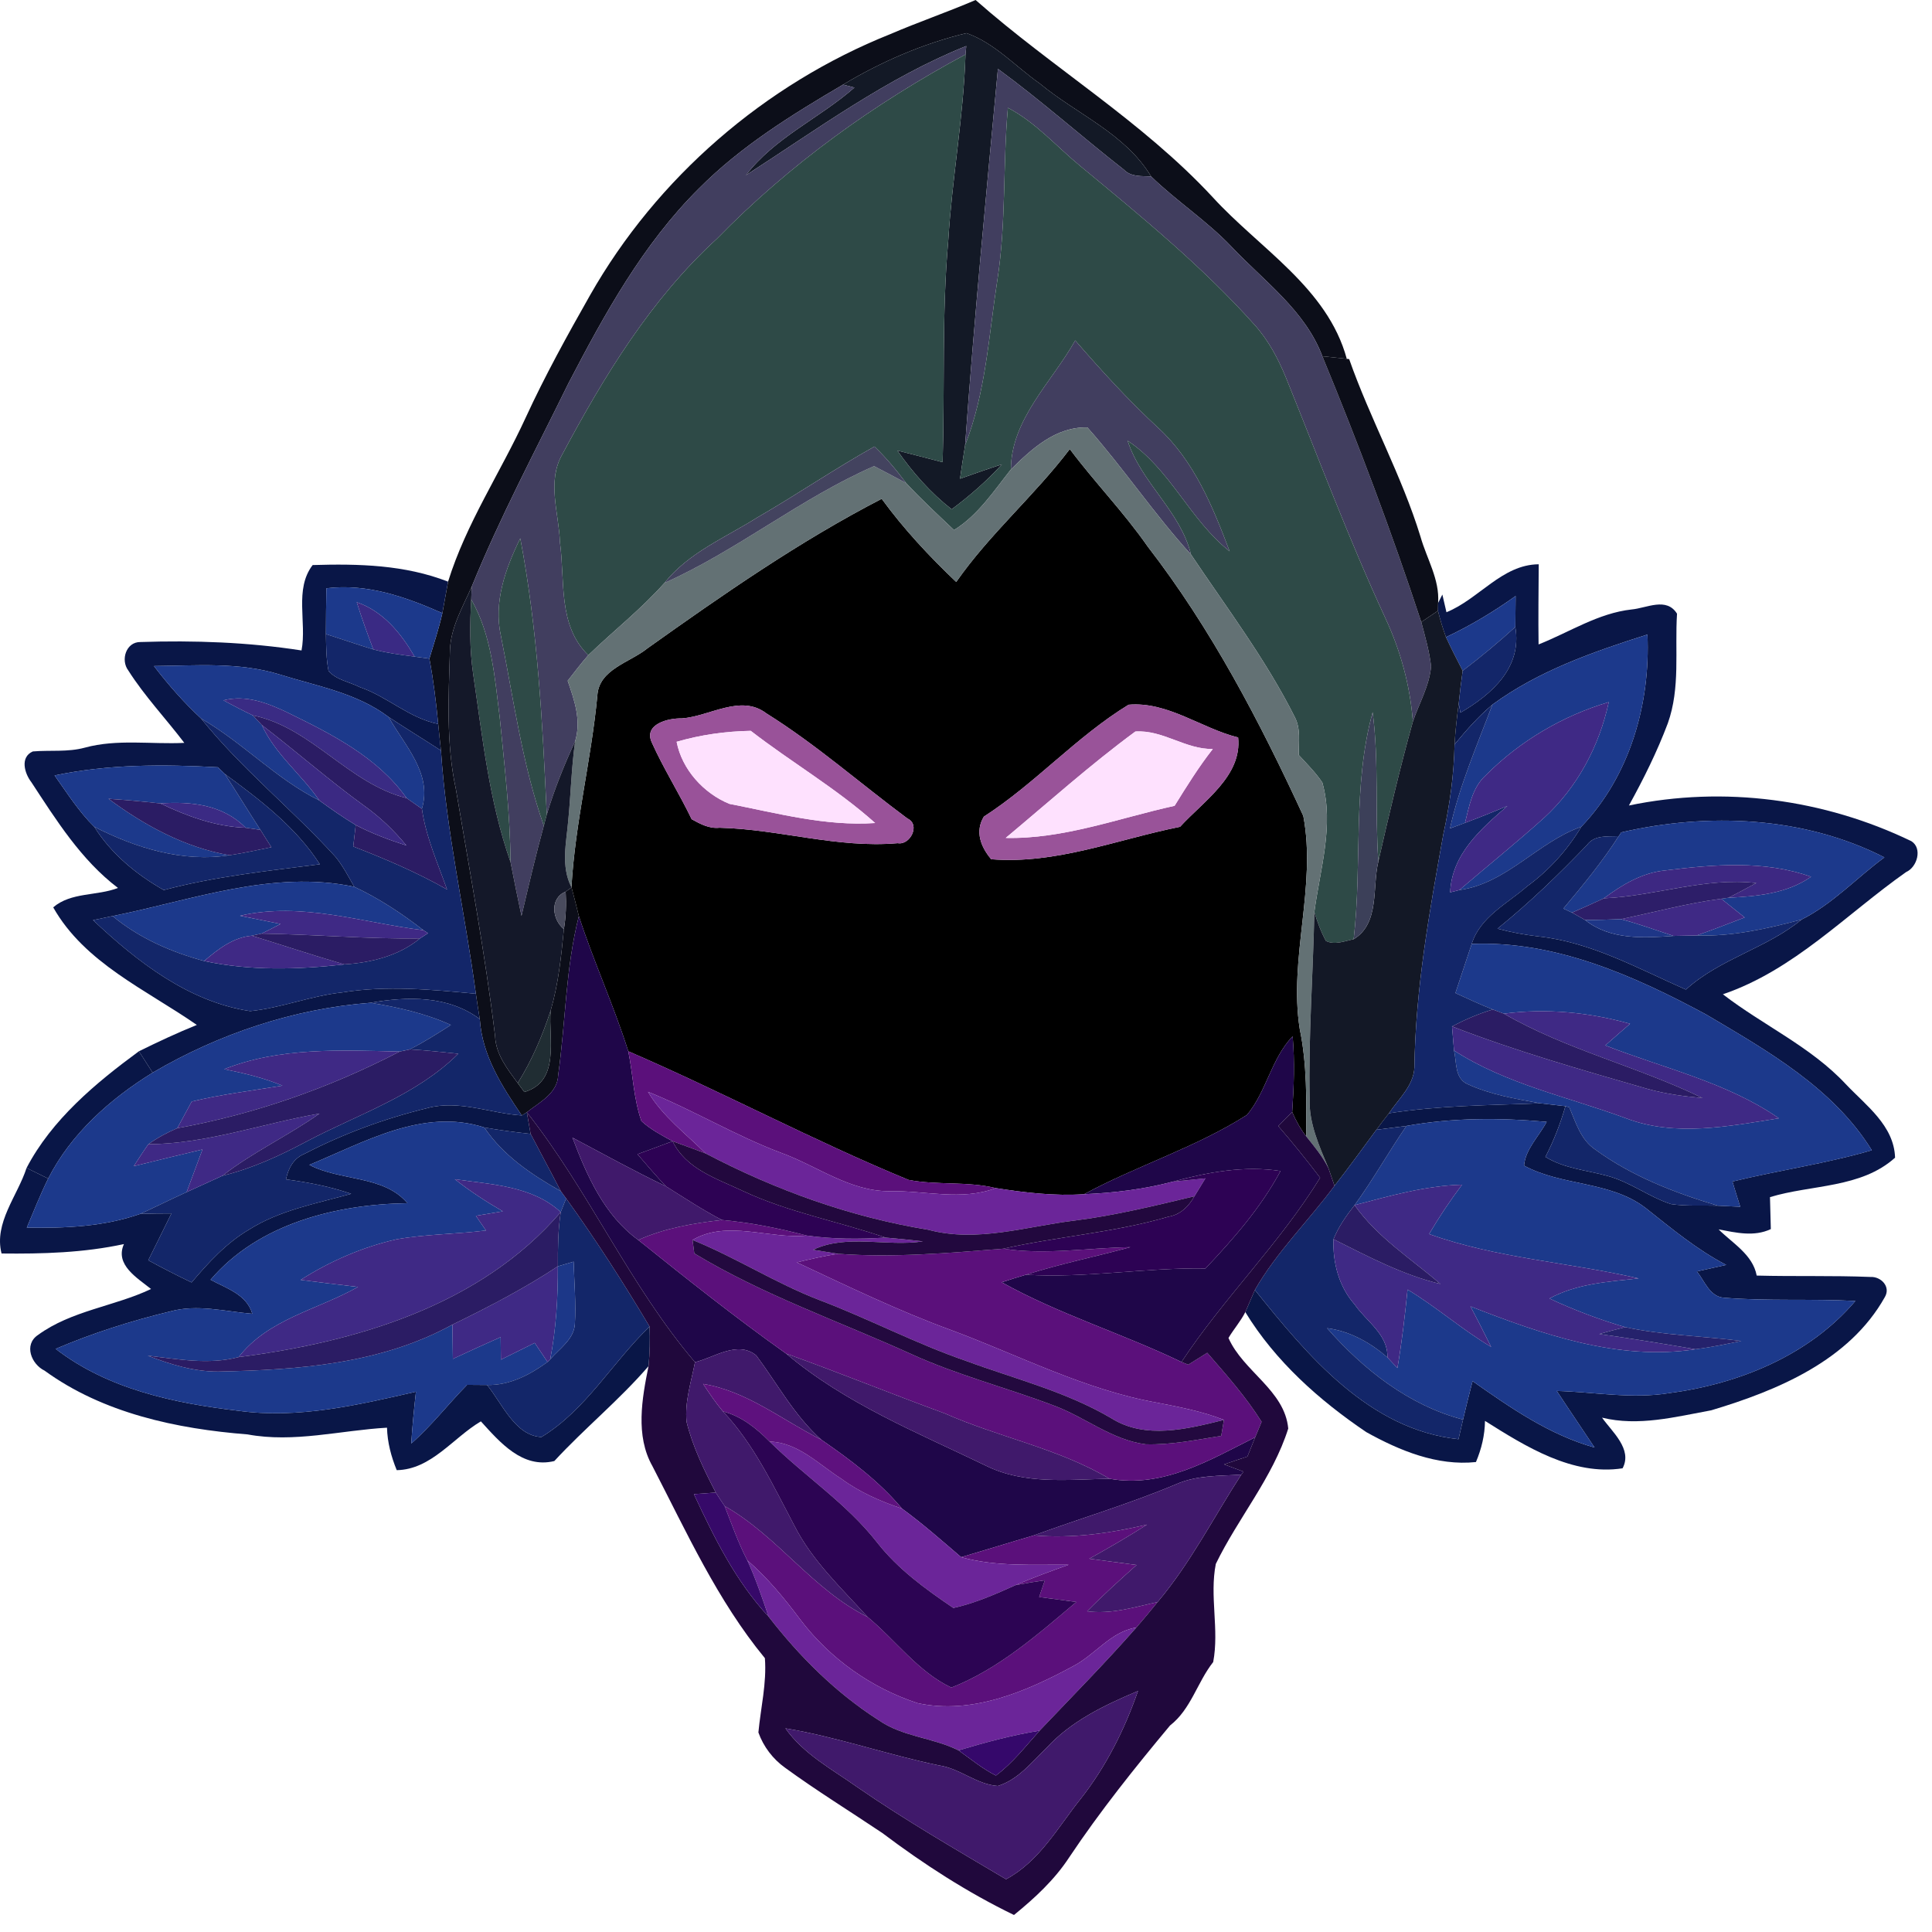 <ns0:svg xmlns:ns0="http://www.w3.org/2000/svg" version="1.1" id="Layer_1" x="0px" y="0px" width="256" height="256" viewBox="0 0 249.362 250.213" style="enable-background:new 0 0 249.362 250.213;" xml:space="preserve" preserveAspectRatio="xMinYMin meet">
<ns0:style type="text/css">
	.st0{fill:#0C0E19;}
	.st1{fill:#131926;}
	.st2{fill:#413E5F;}
	.st3{fill:#2E4A47;}
	.st4{fill:#091647;}
	.st5{fill:#637174;}
	.st6{fill:#43435F;}
	.st7{fill:#1C398B;}
	.st8{fill:#141829;}
	.st9{fill:#3A2A84;}
	.st10{fill:#131826;}
	.st11{fill:#132669;}
	.st12{fill:#3A2B84;}
	.st13{fill:#995299;}
	.st14{fill:#995399;}
	.st15{fill:#3F2985;}
	.st16{fill:#2B1C64;}
	.st17{fill:#3C4059;}
	.st18{fill:#3B2983;}
	.st19{fill:#FEE1FE;}
	.st20{fill:#3B2A84;}
	.st21{fill:#3D2882;}
	.st22{fill:#2D1E69;}
	.st23{fill:#494B5D;}
	.st24{fill:#1F0649;}
	.st25{fill:#1E3687;}
	.st26{fill:#202D33;}
	.st27{fill:#5B107B;}
	.st28{fill:#6B2599;}
	.st29{fill:#20083C;}
	.st30{fill:#40196B;}
	.st31{fill:#2D0254;}
	.st32{fill:#22083E;}
	.st33{fill:#23093F;}
	.st34{fill:#1C3788;}
	.st35{fill:#25226C;}
	.st36{fill:#5E117E;}
	.st37{fill:#2C0453;}
	.st38{fill:#360969;}
	.st39{fill:#35086B;}
</ns0:style>
<ns0:g>
	<ns0:g id="_x23_0c0e19ff">
		<ns0:path class="st0" d="M115.3,4.42c3.64-1.57,7.4-2.85,11.05-4.42c9.98,8.81,21.56,15.69,30.67,25.5    c6.08,6.68,14.9,11.76,17.4,20.97c-0.79-0.08-2.37-0.24-3.16-0.33c-2.24-5.94-7.54-9.71-11.75-14.17    c-3.19-3.36-7.11-5.9-10.43-9.12c-3.36-5.57-9.6-8.04-14.43-12.04c-3.13-2.19-5.81-5.23-9.48-6.52    c-5.61,1.35-11.04,3.7-15.99,6.67c-6.61,3.89-13.21,7.96-18.64,13.43c-7.26,7.2-12.22,16.24-16.9,25.21    c-4.29,8.75-8.87,17.35-12.55,26.38c-1.17,2.65-2.72,5.27-2.82,8.25c-0.17,5.98-0.51,12.06,0.77,17.96    c1.79,10.65,3.78,21.27,5.08,32c0.09,2.37,1.59,4.25,2.93,6.08c0.22,0.29,0.65,0.87,0.86,1.16c4.71-1.42,3.09-6.87,3.4-10.54    c1.01-3.44,1.37-7.01,1.72-10.56c0.27-1.61,0.32-3.23,0.23-4.85l0.76-0.55c0.33,1.23,0.65,2.47,0.95,3.71    c-1.73,6.75-1.71,13.73-2.68,20.59c-0.08,2.37-2.42,3.52-4.06,4.82l-0.65,0.41c-2.57-3.77-5.14-7.77-5.44-12.47    c-0.19-1.1-0.35-2.2-0.51-3.29c-1.41-10.52-3.82-20.9-4.52-31.5c-0.12-1.16-0.26-2.3-0.36-3.44c-0.27-2.83-0.61-5.66-1.14-8.46    c0.59-1.95,1.23-3.9,1.68-5.89c0.24-1.36,0.49-2.72,0.74-4.08c2.33-7.52,6.78-14.12,10.05-21.24c2.5-5.43,5.39-10.66,8.34-15.86    C85.07,23.01,99.05,10.91,115.3,4.42z" />
	</ns0:g>
	<ns0:g id="_x23_131926ff">
		<ns0:path class="st1" d="M109.18,10.96c4.95-2.97,10.38-5.32,15.99-6.67c3.67,1.29,6.35,4.33,9.48,6.52c4.83,4,11.07,6.47,14.43,12.04    c-1.24-0.06-2.59,0.09-3.53-0.88c-5.49-4.29-10.69-8.94-16.31-13.05c-1.52,16.24-3.08,32.48-4.25,48.74    c-0.23,1.45-0.45,2.89-0.66,4.34c1.8-0.64,3.6-1.27,5.43-1.86c-1.97,2.16-4.17,4.08-6.51,5.82c-2.75-2.15-5.05-4.77-7.04-7.61    c1.96,0.49,3.91,1,5.87,1.51c0.29-9.58-0.12-19.18,0.73-28.73c0.49-8.06,1.98-16.01,2.23-24.08l0.1-1.09    c-10.28,4.12-19.28,10.77-28.53,16.73c3.71-4.87,9.52-7.37,14.05-11.35L109.18,10.96z" />
	</ns0:g>
	<ns0:g id="_x23_413e5fff">
		<ns0:path class="st2" d="M96.61,22.69c9.25-5.96,18.25-12.61,28.53-16.73l-0.1,1.09c-11.8,6.34-22.8,14.24-32.17,23.85    c-8.55,7.81-14.65,17.83-20.05,27.95c-2.02,3.53-0.43,7.62-0.3,11.39c0.67,4.97-0.29,10.77,3.67,14.61    c-0.94,1.07-1.8,2.2-2.67,3.32c0.87,2.5,1.79,5.15,0.97,7.81c-1.42,3.09-2.7,6.25-3.68,9.52c-0.55-11.97-1.18-24-3.43-35.78    c-1.91,3.9-3.49,8.27-2.5,12.66c1.65,8.23,2.76,16.62,5.55,24.56c-1.06,3.87-1.97,7.78-2.89,11.68c-0.5-2.33-0.97-4.65-1.42-6.97    c-0.05-6.28-0.79-12.51-1.4-18.74c-0.65-5.21-1.04-10.63-3.69-15.28c0.01-0.42,0.05-1.24,0.06-1.65    c3.68-9.03,8.26-17.63,12.55-26.38c4.68-8.97,9.64-18.01,16.9-25.21c5.43-5.47,12.03-9.54,18.64-13.43l1.48,0.38    C106.13,15.32,100.32,17.82,96.61,22.69z" />
		<ns0:path class="st2" d="M129.24,8.92c5.62,4.11,10.82,8.76,16.31,13.05c0.94,0.97,2.29,0.82,3.53,0.88    c3.32,3.22,7.24,5.76,10.43,9.12c4.21,4.46,9.51,8.23,11.75,14.17c4.67,11.32,8.99,22.79,12.81,34.42    c0.5,1.88,1.04,3.77,1.27,5.72c-0.21,2.54-1.55,4.8-2.36,7.18c-0.35-4.65-1.59-9.18-3.56-13.4c-4.72-10.19-8.65-20.71-12.86-31.11    c-1.01-2.48-2.29-4.89-4.09-6.89c-6.79-7.59-14.69-14.05-22.52-20.52c-3.12-2.55-5.8-5.69-9.42-7.58    c-0.66,7.42-0.21,14.91-1.36,22.29c-1.11,7.18-1.5,14.59-4.18,21.41C126.16,41.4,127.72,25.16,129.24,8.92z" />
		<ns0:path class="st2" d="M130.92,60.8c0.02-6.51,5.32-11.34,8.33-16.71c3.42,3.94,6.93,7.79,10.76,11.33    c4.63,4.25,7.07,10.22,9.24,15.98c-5.17-4.08-7.68-10.66-13.21-14.32c1.76,5.46,6.82,9.08,8.21,14.74    c-4.78-5.24-8.72-11.16-13.42-16.46C136.73,55.26,133.64,58.11,130.92,60.8z" />
	</ns0:g>
	<ns0:g id="_x23_2e4a47ff">
		<ns0:path class="st3" d="M92.87,30.9c9.37-9.61,20.37-17.51,32.17-23.85c-0.25,8.07-1.74,16.02-2.23,24.08    c-0.85,9.55-0.44,19.15-0.73,28.73c-1.96-0.51-3.91-1.02-5.87-1.51c1.99,2.84,4.29,5.46,7.04,7.61c2.34-1.74,4.54-3.66,6.51-5.82    c-1.83,0.59-3.63,1.22-5.43,1.86c0.21-1.45,0.43-2.89,0.66-4.34c2.68-6.82,3.07-14.23,4.18-21.41c1.15-7.38,0.7-14.87,1.36-22.29    c3.62,1.89,6.3,5.03,9.42,7.58c7.83,6.47,15.73,12.93,22.52,20.52c1.8,2,3.08,4.41,4.09,6.89c4.21,10.4,8.14,20.92,12.86,31.11    c1.97,4.22,3.21,8.75,3.56,13.4c-1.67,5.99-3.09,12.05-4.47,18.11c-0.46-6.44,0.1-12.92-0.74-19.33    c-2.64,9.57-1.32,19.62-2.46,29.4c-1.17,0.23-2.43,0.79-3.59,0.22c-0.65-1.19-1.11-2.46-1.5-3.74c0.73-5.53,2.58-11.21,1.04-16.76    c-0.87-1.31-2-2.42-3.05-3.57c-0.04-1.66,0.28-3.43-0.54-4.95c-3.74-7.45-8.8-14.12-13.42-21.02c-1.39-5.66-6.45-9.28-8.21-14.74    c5.53,3.66,8.04,10.24,13.21,14.32c-2.17-5.76-4.61-11.73-9.24-15.98c-3.83-3.54-7.34-7.39-10.76-11.33    c-3.01,5.37-8.31,10.2-8.33,16.71c-2.23,2.82-4.25,5.91-7.36,7.85c-2.11-2-4.24-3.97-6.21-6.09c-1.25-1.68-2.6-3.29-4.1-4.73    c-5.17,2.89-10.06,6.24-15.19,9.2c-4.14,2.61-8.89,4.54-12.01,8.47c-3.02,3.4-6.6,6.2-9.86,9.35c-3.96-3.84-3-9.64-3.67-14.61    c-0.13-3.77-1.72-7.86,0.3-11.39C78.22,48.73,84.32,38.71,92.87,30.9z" />
		<ns0:path class="st3" d="M64.88,82.38c-0.99-4.39,0.59-8.76,2.5-12.66c2.25,11.78,2.88,23.81,3.43,35.78    c-0.09,0.36-0.29,1.08-0.38,1.44C67.64,99,66.53,90.61,64.88,82.38z" />
		<ns0:path class="st3" d="M61.03,77.63c2.65,4.65,3.04,10.07,3.69,15.28c0.61,6.23,1.35,12.46,1.4,18.74    c-2.78-7.88-3.64-16.22-4.85-24.43C60.81,84.04,60.85,80.82,61.03,77.63z" />
	</ns0:g>
	<ns0:g id="_x23_000000ff">
		<ns0:path class="st0" d="M171.26,46.14c0.79,0.09,2.37,0.25,3.16,0.33l0.31,0.04c2.74,7.8,6.81,15.08,9.24,23    c0.8,2.84,2.5,5.53,2.28,8.58l-0.02,1.01c-0.54,0.36-1.62,1.09-2.16,1.46C180.25,68.93,175.93,57.46,171.26,46.14z" />
		<ns0:path d="M138.55,58.16c3.22,4.31,7,8.18,10.08,12.61c8.25,10.67,14.53,22.7,20.16,34.9c1.74,9.13-1.91,18.4-0.46,27.6    c0.95,4.57,0.87,9.24,0.83,13.89c-0.75-0.96-1.34-2.04-1.81-3.14c0.22-3.27,0.35-6.54,0.06-9.81c-2.78,2.91-3.38,7.15-5.91,10.18    c-6.62,4.22-14.22,6.55-21.1,10.27c-3.83,0.26-7.66-0.2-11.44-0.79c-3.71-0.9-7.58-0.35-11.29-1.06    c-12.31-5.07-24.07-11.38-36.3-16.66c-1.87-5.92-4.48-11.59-6.4-17.51c-0.3-1.24-0.62-2.48-0.95-3.71l-0.01-0.02    c0.47-8.33,2.56-16.48,3.35-24.78c0.17-3.47,4.23-4.32,6.51-6.18c9.77-6.95,19.65-13.84,30.32-19.35    c2.85,3.91,6.15,7.44,9.65,10.77C128.17,69.16,133.97,64.19,138.55,58.16 M88.3,93.04c-1.72-0.05-4.97,0.73-3.89,3.11    c1.53,3.41,3.55,6.58,5.17,9.95c1.11,0.61,2.26,1.24,3.6,1.1c7.75,0.19,15.28,2.69,23.08,2c1.61,0.3,2.98-2.4,1.27-3.19    c-6.11-4.53-11.82-9.59-18.29-13.63C95.93,89.86,91.89,92.79,88.3,93.04 M127.42,105.76c-1.18,1.93-0.4,3.92,0.95,5.52    c8.41,0.68,16.35-2.58,24.46-4.2c3.02-3.32,8.05-6.57,7.52-11.57c-4.79-1.19-9.11-4.68-14.19-4.24    C139.38,95.42,134.08,101.47,127.42,105.76z" />
		<ns0:path class="st4" d="M3.44,151.26c3.27-6.26,8.94-10.99,14.55-15.11c0.58,0.92,1.18,1.84,1.78,2.77    c-5.5,3.4-10.57,7.89-13.53,13.72C5.54,152.3,4.14,151.61,3.44,151.26z" />
	</ns0:g>
	<ns0:g id="_x23_637174ff">
		<ns0:path class="st5" d="M130.92,60.8c2.72-2.69,5.81-5.54,9.91-5.44c4.7,5.3,8.64,11.22,13.42,16.46c4.62,6.9,9.68,13.57,13.42,21.02    c0.82,1.52,0.5,3.29,0.54,4.95c1.05,1.15,2.18,2.26,3.05,3.57c1.54,5.55-0.31,11.23-1.04,16.76c-0.16,8.06-0.78,16.11-0.61,24.17    c-0.11,3.2,1.25,6.12,2.44,9.01c-0.75-1.53-1.84-2.83-2.89-4.14c0.04-4.65,0.12-9.32-0.83-13.89c-1.45-9.2,2.2-18.47,0.46-27.6    c-5.63-12.2-11.91-24.23-20.16-34.9c-3.08-4.43-6.86-8.3-10.08-12.61c-4.58,6.03-10.38,11-14.71,17.21    c-3.5-3.33-6.8-6.86-9.65-10.77C103.52,70.11,93.64,77,83.87,83.95c-2.28,1.86-6.34,2.71-6.51,6.18    c-0.79,8.3-2.88,16.45-3.35,24.78c-1.41-2.75-0.65-5.81-0.41-8.72c0.33-3.4,0.41-6.82,0.89-10.21c0.82-2.66-0.1-5.31-0.97-7.81    c0.87-1.12,1.73-2.25,2.67-3.32c3.26-3.15,6.84-5.95,9.86-9.35c9.48-4.24,17.63-10.97,27.15-15.13c1.38,0.72,2.77,1.44,4.15,2.19    c1.97,2.12,4.1,4.09,6.21,6.09C126.67,66.71,128.69,63.62,130.92,60.8z" />
	</ns0:g>
	<ns0:g id="_x23_43435fff">
		<ns0:path class="st6" d="M98.06,67.03c5.13-2.96,10.02-6.31,15.19-9.2c1.5,1.44,2.85,3.05,4.1,4.73c-1.38-0.75-2.77-1.47-4.15-2.19    c-9.52,4.16-17.67,10.89-27.15,15.13C89.17,71.57,93.92,69.64,98.06,67.03z" />
	</ns0:g>
	<ns0:g id="_x23_091647ff">
		<ns0:path class="st4" d="M40.49,73.18c5.95-0.18,11.92-0.04,17.54,2.15c-0.25,1.36-0.5,2.72-0.74,4.08c-4.74-2.1-9.74-3.87-15.02-3.22    c-0.03,1.98-0.06,3.95-0.06,5.93c0.03,1.59,0.03,3.2,0.34,4.78c1.02,1.17,2.72,1.41,4.07,2.1c3.56,1.22,6.39,4.02,10.13,4.76    c0.1,1.14,0.24,2.28,0.36,3.44c-2.25-1.46-4.54-2.86-6.78-4.34c-4.1-3.11-9.29-4-14.09-5.5c-5.28-1.64-10.87-1.15-16.3-1.1    c1.85,2.42,3.87,4.72,6.11,6.8c5.22,6.51,11.8,11.75,17.4,17.91c0.97,1.18,1.67,2.55,2.43,3.88c-10.59-2.24-21.03,1.74-31.3,3.79    c-0.85,0.18-1.7,0.35-2.53,0.53c5.72,5.38,12.37,10.58,20.35,11.78c4.04-0.41,7.87-1.99,11.92-2.42    c5.75-0.93,11.56-0.37,17.31,0.17c0.16,1.09,0.32,2.19,0.51,3.29c-4.07-3.07-9.37-2.96-14.15-2.12    c-9.98,0.77-19.61,4.01-28.22,9.05c-0.6-0.93-1.2-1.85-1.78-2.77c2.46-1.21,4.95-2.38,7.5-3.41c-6.54-4.55-14.53-8.02-18.6-15.23    c2.33-1.99,5.65-1.45,8.39-2.51c-4.76-3.61-7.99-8.77-11.22-13.7c-0.88-1.13-1.5-3.24,0.19-3.98c2.24-0.19,4.53,0.11,6.73-0.49    c4.2-1.15,8.6-0.41,12.89-0.62c-2.39-3.15-5.13-6.03-7.25-9.37c-1.03-1.35-0.3-3.71,1.56-3.69c6.97-0.23,13.97,0.02,20.87,1.09    C39.75,80.59,38.09,76.32,40.49,73.18 M7.07,100.43c1.63,2.28,3.13,4.68,5.14,6.65c2.2,3.5,5.43,6.16,9,8.19    c6.61-1.76,13.43-2.47,20.21-3.34c-3.1-4.82-7.75-8.35-12.31-11.7c-0.22-0.22-0.67-0.65-0.89-0.86    C21.16,98.98,14.02,98.96,7.07,100.43z" />
		<ns0:path class="st4" d="M187.33,79.29c4.19-1.69,7.2-6.18,11.95-6.21c-0.02,3.46-0.07,6.92-0.02,10.38c4-1.58,7.7-4.05,12.06-4.53    c1.96-0.18,4.51-1.64,5.87,0.55c-0.3,4.77,0.45,9.58-1.19,14.19c-1.39,3.69-3.14,7.21-5.04,10.65    c12.32-2.57,25.27-0.84,36.58,4.62c1.46,0.92,0.76,3.37-0.68,4c-7.77,5.47-14.51,12.69-23.73,15.83    c5.21,4.02,11.39,6.78,15.93,11.65c2.6,2.75,6.24,5.35,6.37,9.51c-4.42,3.98-10.82,3.47-16.2,5.11c0.03,1.38,0.07,2.76,0.11,4.14    c-2.18,1.03-4.53,0.46-6.76,0.04c1.81,1.81,4.42,3.26,4.93,5.98c4.92,0.13,9.84-0.02,14.76,0.18c1.33-0.06,2.63,1.25,1.84,2.6    c-4.61,8.23-13.88,12.09-22.49,14.67c-4.65,0.85-9.42,2.11-14.14,0.95c1.29,1.83,3.98,4.08,2.66,6.56    c-6.46,1-12.55-2.82-17.82-6.14c-0.02,1.84-0.45,3.63-1.17,5.33c-5.02,0.53-9.89-1.48-14.19-3.87c-6.12-4.13-11.8-9.2-15.68-15.55    c0.41-0.96,0.82-1.91,1.24-2.87c6.82,8.5,14.77,18.09,26.37,19.33c0.15-0.64,0.44-1.91,0.59-2.54c0.39-1.67,0.8-3.33,1.23-4.98    c4.93,3.46,9.91,6.94,15.8,8.6c-1.62-2.45-3.28-4.87-4.89-7.33c4.85,0.14,9.72,1.07,14.57,0.28c9-1.18,18.11-4.88,24.1-11.93    c-5.67-0.31-11.36,0.04-17.01-0.42c-1.85-0.12-2.52-2.17-3.51-3.41c0.95-0.21,2.85-0.63,3.79-0.84    c-3.82-1.99-7.12-4.75-10.48-7.41c-4.59-3.48-10.83-2.79-15.7-5.45c0.17-2.13,1.95-3.81,2.93-5.67    c-6.05-0.53-12.16-0.55-18.16,0.53c-1.31,0.17-2.61,0.34-3.9,0.5c0.53-0.72,1.07-1.43,1.63-2.14c6.48-1.01,13.05-1.04,19.6-1.29    c0.82,0.09,2.45,0.28,3.26,0.37c-0.65,2.27-1.51,4.47-2.59,6.57c2.42,1.5,5.3,1.72,7.99,2.45c2.94,0.77,5.38,2.72,8.26,3.66    c2,0.3,4.04,0.15,6.07,0.21c0.73,0.03,2.18,0.11,2.91,0.14c-0.35-1.09-0.68-2.18-1.01-3.27c5.99-1.46,12.12-2.32,18.05-4.05    c-5.01-8.08-13.53-12.89-21.49-17.6c-9.31-5.01-19.53-9.56-30.33-9.12c1.09-3.49,4.58-5.2,7.17-7.45c2.84-2.08,5.22-4.7,7.03-7.73    c6.29-6.58,8.96-15.93,8.56-24.89c-7.01,2.23-14.1,4.69-20.08,9.08c-1.82,1.53-3.39,3.32-4.9,5.15c0.1-1.78,0.31-3.54,0.54-5.3    l0.22,1.19c4.07-2.38,8.01-5.84,7.11-11.1c0.02-1.34,0.03-2.67,0.04-4.01c-2.85,2.04-5.86,3.84-9.02,5.33    c-0.41-1.13-0.76-2.27-1.04-3.42l0.02-1.01L186.8,77L187.33,79.29 M209.97,107.8l-0.33,0.49c-1.45,0.07-3.16-0.18-4.12,1.16    c-3.67,3.82-7.46,7.49-11.58,10.82c1.74,0.47,3.52,0.8,5.33,1.01c6.81,0.74,12.89,4.16,19.07,6.88c4.4-4,10.43-5.33,14.98-9.07    c4.02-2.01,7.13-5.4,10.73-8.05C233.63,105.72,221.23,105.2,209.97,107.8z" />
		<ns0:path class="st4" d="M39.48,149.41c5.02-2.6,10.4-4.57,15.9-5.91c4.1-1.09,8.12,0.7,12.2,0.96l0.65-0.41    c0.13,0.7,0.37,2.1,0.49,2.8c-2.01-0.22-4.02-0.48-6-0.83c-7.89-2.57-15.55,1.91-22.66,4.84c4.03,2.13,9.65,1.32,12.71,4.97    c-9.2,0.13-19.3,2.63-25.5,9.91c2.06,1.12,4.67,1.89,5.41,4.41c-3.52-0.3-7.13-1.27-10.63-0.31c-5.07,1.22-10.05,2.81-14.84,4.85    c6.74,5.22,15.38,7.05,23.67,8.02c7.75,1.07,15.48-0.75,22.99-2.47c-0.25,2.23-0.47,4.47-0.61,6.71c2.64-2.31,4.78-5.1,7.23-7.6    c0.65,0.01,1.94,0.01,2.59,0.02c1.97,2.42,3.63,6.57,7.04,6.74c5.81-3.53,9.19-9.7,14.01-14.3c0.06,1.7,0.03,3.41-0.14,5.12    c-3.77,4.38-8.28,8.04-12.2,12.29c-4.12,1.01-7.04-2.42-9.51-5.14c-3.6,2.12-6.42,6.24-10.9,6.32c-0.72-1.76-1.21-3.6-1.26-5.5    c-6.02,0.34-12.03,1.99-18.06,0.87c-9.18-0.72-18.72-2.75-26.29-8.26c-1.7-0.82-2.73-3.35-0.86-4.61    c4.33-3.17,9.94-3.72,14.65-5.96c-1.75-1.42-4.72-3.12-3.51-5.82c-5.21,1.13-10.54,1.28-15.85,1.22    c-1.01-3.97,2.07-7.46,3.24-11.08c0.7,0.35,2.1,1.04,2.8,1.38c-1.02,2.07-1.88,4.22-2.77,6.35c4.96,0.09,9.97-0.12,14.7-1.78    c1.34-0.04,2.68-0.06,4.03-0.06c-0.99,2.03-2,4.05-3,6.07c1.84,1,3.71,1.96,5.61,2.87c2.18-2.57,4.49-5.1,7.42-6.83    c4.01-2.54,8.75-3.39,13.25-4.65c-2.74-0.94-5.58-1.49-8.44-1.87C37.33,151.29,38.04,149.98,39.48,149.41z" />
	</ns0:g>
	<ns0:g id="_x23_1c398bff">
		<ns0:path class="st7" d="M42.27,76.19c5.28-0.65,10.28,1.12,15.02,3.22c-0.45,1.99-1.09,3.94-1.68,5.89    c-0.48-0.06-1.43-0.19-1.91-0.26c-1.78-3.04-4.05-5.86-7.5-7.05c0.65,2.06,1.38,4.1,2.15,6.12c-2.06-0.63-4.09-1.34-6.14-1.99    C42.21,80.14,42.24,78.17,42.27,76.19z" />
		<ns0:path class="st7" d="M187.27,82.52c3.16-1.49,6.17-3.29,9.02-5.33c-0.01,1.34-0.02,2.67-0.04,4.01c-2.19,1.99-4.47,3.89-6.82,5.67    C188.69,85.42,187.94,83.99,187.27,82.52z" />
		<ns0:path class="st7" d="M193.28,91.26c5.98-4.39,13.07-6.85,20.08-9.08c0.4,8.96-2.27,18.31-8.56,24.89c-5.68,2-9.67,7.35-15.8,8.2    c3.65-3.12,7.4-6.14,10.97-9.35c4.31-3.95,7.16-9.3,8.38-14.99c-5.97,1.77-11.53,5.05-15.92,9.47c-1.77,1.59-2.14,3.99-2.7,6.17    c-0.48,0.18-1.45,0.54-1.94,0.72C189.01,101.75,191.29,96.54,193.28,91.26z" />
		<ns0:path class="st7" d="M19.94,86.26c5.43-0.05,11.02-0.54,16.3,1.1c4.8,1.5,9.99,2.39,14.09,5.5c2.06,3.68,5.69,7.31,4.31,11.89    c-0.49-0.35-1.48-1.04-1.97-1.38c-3.77-5.31-9.71-8.29-15.41-11.08c-2.58-1.24-5.42-2.34-8.32-1.59c1.24,0.67,2.51,1.33,3.8,1.95    c0.29,0.31,0.87,0.93,1.17,1.25c1.73,3.79,5.12,6.38,7.45,9.77c-5.62-2.8-9.91-7.49-15.31-10.61    C23.81,90.98,21.79,88.68,19.94,86.26z" />
		<ns0:path class="st7" d="M7.07,100.43c6.95-1.47,14.09-1.45,21.15-1.06c0.22,0.21,0.67,0.64,0.89,0.86c1.57,2.4,3.06,4.85,4.62,7.25    c-0.48-0.07-1.44-0.21-1.92-0.28c-2.95-2.99-7.06-3.43-11.05-3.15c-2.24-0.25-4.47-0.45-6.71-0.6c4.65,3.45,9.9,6.31,15.66,7.31    c-6.05,0.95-12.16-0.95-17.5-3.68C10.2,105.11,8.7,102.71,7.07,100.43z" />
		<ns0:path class="st7" d="M209.97,107.8c11.26-2.6,23.66-2.08,34.08,3.24c-3.6,2.65-6.71,6.04-10.73,8.05    c-4.44,1.18-8.97,2.22-13.59,2.06c2.09-0.73,4.15-1.54,6.22-2.33c-1.02-0.81-2.03-1.62-3.03-2.42l0.93-0.13    c3.71-0.19,7.56-0.53,10.7-2.72c-6.06-2.16-12.63-1.59-18.89-0.82c-2.99,0.29-5.59,1.86-7.94,3.61c-1.37,0.64-2.75,1.26-4.13,1.85    c-0.28-0.13-0.84-0.39-1.12-0.52c2.53-3.01,5.04-6.06,7.17-9.38L209.97,107.8z" />
		<ns0:path class="st7" d="M14.58,118.64c10.27-2.05,20.71-6.03,31.3-3.79c3.2,1.5,6.16,3.45,8.95,5.62c-7.9-0.96-15.74-3.72-23.76-1.87    c1.75,0.35,3.51,0.7,5.27,1.06c-0.82,0.43-1.65,0.85-2.47,1.25l-1.26,0.27c-2.44,0.23-4.37,1.75-6.17,3.28    C22.15,123.3,18.02,121.49,14.58,118.64z" />
		<ns0:path class="st7" d="M190.6,122.25c10.8-0.44,21.02,4.11,30.33,9.12c7.96,4.71,16.48,9.52,21.49,17.6    c-5.93,1.73-12.06,2.59-18.05,4.05c0.33,1.09,0.66,2.18,1.01,3.27c-0.73-0.03-2.18-0.11-2.91-0.14    c-5.58-1.66-11.14-3.82-15.87-7.27c-1.89-1.27-2.52-3.51-3.36-5.48c-0.13-0.03-0.37-0.1-0.5-0.14c-0.81-0.09-2.44-0.28-3.26-0.37    c-3.21-0.58-6.5-1.13-9.47-2.51c-1.64-0.76-1.35-2.88-1.7-4.33c6.79,4.38,14.79,6.01,22.28,8.78c6.35,2.43,13.3,1.03,19.8,0    c-6.76-4.68-14.94-6.48-22.49-9.44c1.06-0.94,2.14-1.87,3.21-2.8c-5.32-1.49-10.86-2.03-16.34-1.31c-0.36-0.14-1.08-0.4-1.44-0.54    c-1.64-0.65-3.25-1.4-4.84-2.13C189.21,126.49,189.88,124.36,190.6,122.25z" />
		<ns0:path class="st7" d="M19.77,138.92c8.61-5.04,18.24-8.28,28.22-9.05c3.56,0.58,7.11,1.38,10.41,2.87    c-1.74,1.12-3.49,2.22-5.33,3.17c-0.33,0.07-0.99,0.21-1.32,0.28c-7.58-0.18-15.54-0.58-22.71,2.28c2.56,0.52,5.12,1.12,7.54,2.13    c-3.93,0.65-7.88,1.12-11.75,2.06c-0.63,1.15-1.25,2.3-1.87,3.45c-1.32,0.57-2.59,1.25-3.75,2.08c-0.66,0.93-1.27,1.89-1.89,2.84    c2.97-0.73,5.93-1.46,8.9-2.16c-0.68,1.84-1.37,3.67-2.05,5.52c-2.01,0.91-3.99,1.9-6,2.82c-4.73,1.66-9.74,1.87-14.7,1.78    c0.89-2.13,1.75-4.28,2.77-6.35C9.2,146.81,14.27,142.32,19.77,138.92z" />
		<ns0:path class="st7" d="M40.06,150.86c7.11-2.93,14.77-7.41,22.66-4.84c2.46,3.65,6.14,6.12,9.91,8.25c0.17,0.23,0.52,0.7,0.69,0.94    c-0.17,0.44-0.52,1.32-0.7,1.77c-3.71-3.42-9-3.57-13.72-4.26c1.96,1.54,4.06,2.91,6.22,4.16c-1.17,0.19-2.33,0.38-3.49,0.58    c0.43,0.63,0.87,1.27,1.31,1.9c-3.85,0.48-7.75,0.47-11.57,1.14c-4.41,1-8.62,2.83-12.44,5.26c2.47,0.33,4.95,0.61,7.43,0.91    c-5.2,2.95-11.62,4.14-15.46,9.09c-3.89,1.02-7.86,0.26-11.77-0.19c2.92,1.13,5.98,2.08,9.15,2.06    c10.35-0.21,21.04-0.98,30.31-6.08c0.02,1.48,0.04,2.96,0.06,4.44c2.05-0.96,4.11-1.9,6.19-2.82c0,0.97,0.02,1.94,0.03,2.92    c1.46-0.73,2.92-1.45,4.38-2.17c0.42,0.62,1.25,1.85,1.66,2.47c-2.29,1.67-4.91,3.04-7.83,2.98c-0.65-0.01-1.94-0.01-2.59-0.02    c-2.45,2.5-4.59,5.29-7.23,7.6c0.14-2.24,0.36-4.48,0.61-6.71c-7.51,1.72-15.24,3.54-22.99,2.47c-8.29-0.97-16.93-2.8-23.67-8.02    c4.79-2.04,9.77-3.63,14.84-4.85c3.5-0.96,7.11,0.01,10.63,0.31c-0.74-2.52-3.35-3.29-5.41-4.41c6.2-7.28,16.3-9.78,25.5-9.91    C49.71,152.18,44.09,152.99,40.06,150.86z" />
		<ns0:path class="st7" d="M182.15,145.82c6-1.08,12.11-1.06,18.16-0.53c-0.98,1.86-2.76,3.54-2.93,5.67c4.87,2.66,11.11,1.97,15.7,5.45    c3.36,2.66,6.66,5.42,10.48,7.41c-0.94,0.21-2.84,0.63-3.79,0.84c0.99,1.24,1.66,3.29,3.51,3.41c5.65,0.46,11.34,0.11,17.01,0.42    c-5.99,7.05-15.1,10.75-24.1,11.93c-4.85,0.79-9.72-0.14-14.57-0.28c1.61,2.46,3.27,4.88,4.89,7.33    c-5.89-1.66-10.87-5.14-15.8-8.6c-0.43,1.65-0.84,3.31-1.23,4.98c-7.02-1.83-12.9-6.48-17.61-11.84c2.96,0.39,5.57,1.85,7.81,3.78    c0.42,0.46,0.85,0.92,1.3,1.38c0.58-3.36,0.97-6.76,1.31-10.16c3.76,2.26,7.06,5.19,10.83,7.43c-0.87-1.77-1.77-3.52-2.68-5.25    c9.2,3.59,19.12,7.09,29.15,5.55c1.98-0.25,3.95-0.66,5.92-1.07c-5-0.65-10.08-0.73-15.02-1.79c-3.37-0.98-6.65-2.23-9.83-3.71    c3.55-1.93,7.62-2.18,11.56-2.6c-9.02-2.09-18.37-2.6-27.14-5.75c1.3-2.21,2.73-4.34,4.27-6.39c-4.76,0.13-9.35,1.45-13.92,2.65    C177.84,152.77,179.83,149.18,182.15,145.82z" />
	</ns0:g>
	<ns0:g id="_x23_141829ff">
		<ns0:path class="st8" d="M58.27,84.23c0.1-2.98,1.65-5.6,2.82-8.25c-0.01,0.41-0.05,1.23-0.06,1.65c-0.18,3.19-0.22,6.41,0.24,9.59    c1.21,8.21,2.07,16.55,4.85,24.43c0.45,2.32,0.92,4.64,1.42,6.97c0.92-3.9,1.83-7.81,2.89-11.68c0.09-0.36,0.29-1.08,0.38-1.44    c0.98-3.27,2.26-6.43,3.68-9.52c-0.48,3.39-0.56,6.81-0.89,10.21c-0.24,2.91-1,5.97,0.41,8.72l0.01,0.02l-0.76,0.55    c-2.09,0.85-1.76,3.62-0.23,4.85c-0.35,3.55-0.71,7.12-1.72,10.56c-1.07,3.27-2.43,6.45-4.26,9.38c-1.34-1.83-2.84-3.71-2.93-6.08    c-1.3-10.73-3.29-21.35-5.08-32C57.76,96.29,58.1,90.21,58.27,84.23z" />
	</ns0:g>
	<ns0:g id="_x23_3a2a84ff">
		<ns0:path class="st9" d="M46.2,77.99c3.45,1.19,5.72,4.01,7.5,7.05c-1.8-0.23-3.6-0.47-5.35-0.93C47.58,82.09,46.85,80.05,46.2,77.99z    " />
	</ns0:g>
	<ns0:g id="_x23_131826ff">
		<ns0:path class="st10" d="M184.07,80.56c0.54-0.37,1.62-1.1,2.16-1.46c0.28,1.15,0.63,2.29,1.04,3.42c0.67,1.47,1.42,2.9,2.16,4.35    c-0.19,1.41-0.37,2.82-0.51,4.24c-0.23,1.76-0.44,3.52-0.54,5.3c-0.08,3.93-0.62,7.82-1.46,11.66c-1.79,9.98-3.61,20.03-3.74,30.2    c-0.12,2.36-2.06,4.06-3.3,5.91c-0.56,0.71-1.1,1.42-1.63,2.14c-1.8,2.42-3.55,4.88-5.42,7.25c-0.19-0.57-0.59-1.7-0.78-2.27    c-1.19-2.89-2.55-5.81-2.44-9.01c-0.17-8.06,0.45-16.11,0.61-24.17c0.39,1.28,0.85,2.55,1.5,3.74c1.16,0.57,2.42,0.01,3.59-0.22    c3.41-2.07,2.38-6.71,3.2-10.07c1.38-6.06,2.8-12.12,4.47-18.11c0.81-2.38,2.15-4.64,2.36-7.18    C185.11,84.33,184.57,82.44,184.07,80.56z" />
	</ns0:g>
	<ns0:g id="_x23_132669ff">
		<ns0:path class="st11" d="M189.43,86.87c2.35-1.78,4.63-3.68,6.82-5.67c0.9,5.26-3.04,8.72-7.11,11.1l-0.22-1.19    C189.06,89.69,189.24,88.28,189.43,86.87z" />
		<ns0:path class="st11" d="M42.21,82.12c2.05,0.65,4.08,1.36,6.14,1.99c1.75,0.46,3.55,0.7,5.35,0.93c0.48,0.07,1.43,0.2,1.91,0.26    c0.53,2.8,0.87,5.63,1.14,8.46c-3.74-0.74-6.57-3.54-10.13-4.76c-1.35-0.69-3.05-0.93-4.07-2.1    C42.24,85.32,42.24,83.71,42.21,82.12z" />
		<ns0:path class="st11" d="M188.38,96.41c1.51-1.83,3.08-3.62,4.9-5.15c-1.99,5.28-4.27,10.49-5.49,16.03    c0.49-0.18,1.46-0.54,1.94-0.72c1.84-0.69,3.67-1.42,5.49-2.19c-3.45,2.99-7.2,6.25-7.41,11.19l1.19-0.3    c6.13-0.85,10.12-6.2,15.8-8.2c-1.81,3.03-4.19,5.65-7.03,7.73c-2.59,2.25-6.08,3.96-7.17,7.45c-0.72,2.11-1.39,4.24-2.11,6.36    c1.59,0.73,3.2,1.48,4.84,2.13c-1.84,0.54-3.59,1.31-5.28,2.19c0.06,0.78,0.19,2.34,0.26,3.12c0.35,1.45,0.06,3.57,1.7,4.33    c2.97,1.38,6.26,1.93,9.47,2.51c-6.55,0.25-13.12,0.28-19.6,1.29c1.24-1.85,3.18-3.55,3.3-5.91c0.13-10.17,1.95-20.22,3.74-30.2    C187.76,104.23,188.3,100.34,188.38,96.41z" />
		<ns0:path class="st11" d="M26.05,93.06c5.4,3.12,9.69,7.81,15.31,10.61c1.53,1.11,3.08,2.2,4.71,3.18c-0.11,0.92-0.22,1.85-0.32,2.78    c4.16,1.61,8.27,3.36,12.15,5.57c-1.22-3.43-2.74-6.82-3.26-10.45c1.38-4.58-2.25-8.21-4.31-11.89c2.24,1.48,4.53,2.88,6.78,4.34    c0.7,10.6,3.11,20.98,4.52,31.5c-5.75-0.54-11.56-1.1-17.31-0.17c-4.05,0.43-7.88,2.01-11.92,2.42    c-7.98-1.2-14.63-6.4-20.35-11.78c0.83-0.18,1.68-0.35,2.53-0.53c3.44,2.85,7.57,4.66,11.86,5.82c5.96,1.29,12.14,1.11,18.17,0.44    c3.5-0.24,7.02-1.1,9.79-3.37c0.26-0.17,0.78-0.5,1.03-0.67l-0.6-0.39c-2.79-2.17-5.75-4.12-8.95-5.62    c-0.76-1.33-1.46-2.7-2.43-3.88C37.85,104.81,31.27,99.57,26.05,93.06z" />
		<ns0:path class="st11" d="M29.11,100.23c4.56,3.35,9.21,6.88,12.31,11.7c-6.78,0.87-13.6,1.58-20.21,3.34c-3.57-2.03-6.8-4.69-9-8.19    c5.34,2.73,11.45,4.63,17.5,3.68c1.82-0.26,3.62-0.68,5.44-1.04c-0.48-0.75-0.96-1.49-1.42-2.24    C32.17,105.08,30.68,102.63,29.11,100.23z" />
		<ns0:path class="st11" d="M205.52,109.45c0.96-1.34,2.67-1.09,4.12-1.16c-2.13,3.32-4.64,6.37-7.17,9.38    c0.28,0.13,0.84,0.39,1.12,0.52c0.43,0.24,1.28,0.72,1.7,0.96c3.26,2.59,7.53,2.34,11.44,2.06c0.99-0.01,1.99-0.03,3-0.06    c4.62,0.16,9.15-0.88,13.59-2.06c-4.55,3.74-10.58,5.07-14.98,9.07c-6.18-2.72-12.26-6.14-19.07-6.88    c-1.81-0.21-3.59-0.54-5.33-1.01C198.06,116.94,201.85,113.27,205.52,109.45z" />
		<ns0:path class="st11" d="M47.99,129.87c4.78-0.84,10.08-0.95,14.15,2.12c0.3,4.7,2.87,8.7,5.44,12.47c-4.08-0.26-8.1-2.05-12.2-0.96    c-5.5,1.34-10.88,3.31-15.9,5.91c-1.44,0.57-2.15,1.88-2.44,3.33c2.86,0.38,5.7,0.93,8.44,1.87c-4.5,1.26-9.24,2.11-13.25,4.65    c-2.93,1.73-5.24,4.26-7.42,6.83c-1.9-0.91-3.77-1.87-5.61-2.87c1-2.02,2.01-4.04,3-6.07c-1.35,0-2.69,0.02-4.03,0.06    c2.01-0.92,3.99-1.91,6-2.82c1.54-0.71,3.08-1.41,4.62-2.11c3.85-0.95,7.46-2.6,10.95-4.47c6.67-3.52,14.14-5.91,19.61-11.34    c-2.1-0.22-4.19-0.45-6.28-0.56c1.84-0.95,3.59-2.05,5.33-3.17C55.1,131.25,51.55,130.45,47.99,129.87z" />
		<ns0:path class="st11" d="M202.74,143.26c0.13,0.04,0.37,0.11,0.5,0.14c0.84,1.97,1.47,4.21,3.36,5.48    c4.73,3.45,10.29,5.61,15.87,7.27c-2.03-0.06-4.07,0.09-6.07-0.21c-2.88-0.94-5.32-2.89-8.26-3.66c-2.69-0.73-5.57-0.95-7.99-2.45    C201.23,147.73,202.09,145.53,202.74,143.26z" />
		<ns0:path class="st11" d="M62.72,146.02c1.98,0.35,3.99,0.61,6,0.83c1.29,2.48,2.63,4.93,3.91,7.42    C68.86,152.14,65.18,149.67,62.72,146.02z" />
		<ns0:path class="st11" d="M178.25,146.32c1.29-0.16,2.59-0.33,3.9-0.5c-2.32,3.36-4.31,6.95-6.72,10.26    c-1.07,1.36-2.08,2.79-2.73,4.41c-0.11,3.03,0.69,6.13,2.74,8.45c1.51,2.2,4.34,3.87,4.24,6.85c-2.24-1.93-4.85-3.39-7.81-3.78    c4.71,5.36,10.59,10.01,17.61,11.84c-0.15,0.63-0.44,1.9-0.59,2.54c-11.6-1.24-19.55-10.83-26.37-19.33    c2.82-4.93,6.95-8.94,10.31-13.49C174.7,151.2,176.45,148.74,178.25,146.32z" />
		<ns0:path class="st11" d="M73.32,155.21c3.86,5.36,7.43,10.93,10.81,16.6c-4.82,4.6-8.2,10.77-14.01,14.3    c-3.41-0.17-5.07-4.32-7.04-6.74c2.92,0.06,5.54-1.31,7.83-2.98l0.35-0.35c1.18-1.37,3.04-2.56,3.19-4.52    c0.16-2.71-0.08-5.42-0.16-8.12c-0.51,0.15-1.53,0.45-2.04,0.6c-0.01-2.35,0.02-4.7,0.37-7.02    C72.8,156.53,73.15,155.65,73.32,155.21z" />
	</ns0:g>
	<ns0:g id="_x23_3a2b84ff">
		<ns0:path class="st12" d="M28.94,90.7c2.9-0.75,5.74,0.35,8.32,1.59c5.7,2.79,11.64,5.77,15.41,11.08    c-7.55-1.88-12.34-9.19-19.93-10.72C31.45,92.03,30.18,91.37,28.94,90.7z" />
	</ns0:g>
	<ns0:g id="_x23_995299ff">
		<ns0:path class="st13" d="M88.3,93.04c3.59-0.25,7.63-3.18,10.94-0.66c6.47,4.04,12.18,9.1,18.29,13.63c1.71,0.79,0.34,3.49-1.27,3.19    c-7.8,0.69-15.33-1.81-23.08-2c-1.34,0.14-2.49-0.49-3.6-1.1c-1.62-3.37-3.64-6.54-5.17-9.95C83.33,93.77,86.58,92.99,88.3,93.04     M87.63,96.07c0.69,3.59,3.5,6.68,6.84,8.04c6.23,1.21,12.46,2.92,18.87,2.48c-5.01-4.48-10.83-7.85-16.11-11.94    C93.98,94.71,90.75,95.16,87.63,96.07z" />
	</ns0:g>
	<ns0:g id="_x23_995399ff">
		<ns0:path class="st14" d="M127.42,105.76c6.66-4.29,11.96-10.34,18.74-14.49c5.08-0.44,9.4,3.05,14.19,4.24    c0.53,5-4.5,8.25-7.52,11.57c-8.11,1.62-16.05,4.88-24.46,4.2C127.02,109.68,126.24,107.69,127.42,105.76 M130.25,108.52    c7.48,0.17,14.64-2.57,21.87-4.16c1.56-2.51,3.12-5.03,4.95-7.36c-3.55,0.07-6.45-2.5-10.03-2.26    C141.21,99.03,135.81,103.88,130.25,108.52z" />
	</ns0:g>
	<ns0:g id="_x23_3f2985ff">
		<ns0:path class="st15" d="M192.43,100.4c4.39-4.42,9.95-7.7,15.92-9.47c-1.22,5.69-4.07,11.04-8.38,14.99    c-3.57,3.21-7.32,6.23-10.97,9.35l-1.19,0.3c0.21-4.94,3.96-8.2,7.41-11.19c-1.82,0.77-3.65,1.5-5.49,2.19    C190.29,104.39,190.66,101.99,192.43,100.4z" />
		<ns0:path class="st15" d="M209.91,119.04c4.33-0.89,8.61-2.07,13.01-2.64c1,0.8,2.01,1.61,3.03,2.42c-2.07,0.79-4.13,1.6-6.22,2.33    c-1.01,0.03-2.01,0.05-3,0.06C214.46,120.47,212.22,119.64,209.91,119.04z" />
		<ns0:path class="st15" d="M31.07,118.6c8.02-1.85,15.86,0.91,23.76,1.87l0.6,0.39c-0.25,0.17-0.77,0.5-1.03,0.67    c-6.85,0.1-13.69-0.52-20.53-0.62c0.82-0.4,1.65-0.82,2.47-1.25C34.58,119.3,32.82,118.95,31.07,118.6z" />
		<ns0:path class="st15" d="M26.44,124.46c1.8-1.53,3.73-3.05,6.17-3.28c4,1.23,7.97,2.56,12,3.72    C38.58,125.57,32.4,125.75,26.44,124.46z" />
		<ns0:path class="st15" d="M194.77,131.28c5.48-0.72,11.02-0.18,16.34,1.31c-1.07,0.93-2.15,1.86-3.21,2.8    c7.55,2.96,15.73,4.76,22.49,9.44c-6.5,1.03-13.45,2.43-19.8,0c-7.49-2.77-15.49-4.4-22.28-8.78c-0.07-0.78-0.2-2.34-0.26-3.12    c8.26,3.2,16.77,5.63,25.28,8.08c2.33,0.66,4.75,0.98,7.17,1.2C212.11,138.12,202.88,135.97,194.77,131.28z" />
		<ns0:path class="st15" d="M29.04,138.47c7.17-2.86,15.13-2.46,22.71-2.28c-9.04,4.69-18.76,8.11-28.79,9.92    c0.62-1.15,1.24-2.3,1.87-3.45c3.87-0.94,7.82-1.41,11.75-2.06C34.16,139.59,31.6,138.99,29.04,138.47z" />
		<ns0:path class="st15" d="M19.21,148.19c7.59-0.05,14.76-2.69,22.17-3.97c-4.08,2.88-8.64,4.99-12.59,8.06    c-1.54,0.7-3.08,1.4-4.62,2.11c0.68-1.85,1.37-3.68,2.05-5.52c-2.97,0.7-5.93,1.43-8.9,2.16    C17.94,150.08,18.55,149.12,19.21,148.19z" />
		<ns0:path class="st15" d="M58.9,152.72c4.72,0.69,10.01,0.84,13.72,4.26c-10.35,12.08-26.47,16.83-41.72,18.78    c3.84-4.95,10.26-6.14,15.46-9.09c-2.48-0.3-4.96-0.58-7.43-0.91c3.82-2.43,8.03-4.26,12.44-5.26c3.82-0.67,7.72-0.66,11.57-1.14    c-0.44-0.63-0.88-1.27-1.31-1.9c1.16-0.2,2.32-0.39,3.49-0.58C62.96,155.63,60.86,154.26,58.9,152.72z" />
		<ns0:path class="st15" d="M175.43,156.08c4.57-1.2,9.16-2.52,13.92-2.65c-1.54,2.05-2.97,4.18-4.27,6.39    c8.77,3.15,18.12,3.66,27.14,5.75c-3.94,0.42-8.01,0.67-11.56,2.6c3.18,1.48,6.46,2.73,9.83,3.71c-1.14,0.28-2.26,0.57-3.37,0.89    c4.17,0.58,8.32,1.27,12.47,1.97c-10.03,1.54-19.95-1.96-29.15-5.55c0.91,1.73,1.81,3.48,2.68,5.25    c-3.77-2.24-7.07-5.17-10.83-7.43c-0.34,3.4-0.73,6.8-1.31,10.16c-0.45-0.46-0.88-0.92-1.3-1.38c0.1-2.98-2.73-4.65-4.24-6.85    c-2.05-2.32-2.85-5.42-2.74-8.45c4.48,2.24,8.95,4.62,13.86,5.8C182.73,163.01,178.39,160.26,175.43,156.08z" />
		<ns0:path class="st15" d="M58.59,171.55c4.68-2.28,9.31-4.68,13.66-7.55c0.01,4.03-0.22,8.08-0.99,12.04l-0.35,0.35    c-0.41-0.62-1.24-1.85-1.66-2.47c-1.46,0.72-2.92,1.44-4.38,2.17c-0.01-0.98-0.03-1.95-0.03-2.92c-2.08,0.92-4.14,1.86-6.19,2.82    C58.63,174.51,58.61,173.03,58.59,171.55z" />
	</ns0:g>
	<ns0:g id="_x23_2b1c64ff">
		<ns0:path class="st16" d="M32.74,92.65c7.59,1.53,12.38,8.84,19.93,10.72c0.49,0.34,1.48,1.03,1.97,1.38    c0.52,3.63,2.04,7.02,3.26,10.45c-3.88-2.21-7.99-3.96-12.15-5.57c0.1-0.93,0.21-1.86,0.32-2.78c2.09,1.1,4.31,1.92,6.56,2.65    c-1.6-1.95-3.43-3.7-5.48-5.16c-4.55-3.3-8.78-7.02-13.24-10.44C33.61,93.58,33.03,92.96,32.74,92.65z" />
		<ns0:path class="st16" d="M14.05,103.45c2.24,0.15,4.47,0.35,6.71,0.6c3.48,1.66,7.14,3.01,11.05,3.15c0.48,0.07,1.44,0.21,1.92,0.28    c0.46,0.75,0.94,1.49,1.42,2.24c-1.82,0.36-3.62,0.78-5.44,1.04C23.95,109.76,18.7,106.9,14.05,103.45z" />
		<ns0:path class="st16" d="M32.61,121.18l1.26-0.27c6.84,0.1,13.68,0.72,20.53,0.62c-2.77,2.27-6.29,3.13-9.79,3.37    C40.58,123.74,36.61,122.41,32.61,121.18z" />
		<ns0:path class="st16" d="M188.05,132.93c1.69-0.88,3.44-1.65,5.28-2.19c0.36,0.14,1.08,0.4,1.44,0.54    c8.11,4.69,17.34,6.84,25.73,10.93c-2.42-0.22-4.84-0.54-7.17-1.2C204.82,138.56,196.31,136.13,188.05,132.93z" />
		<ns0:path class="st16" d="M51.75,136.19c0.33-0.07,0.99-0.21,1.32-0.28c2.09,0.11,4.18,0.34,6.28,0.56    c-5.47,5.43-12.94,7.82-19.61,11.34c-3.49,1.87-7.1,3.52-10.95,4.47c3.95-3.07,8.51-5.18,12.59-8.06    c-7.41,1.28-14.58,3.92-22.17,3.97c1.16-0.83,2.43-1.51,3.75-2.08C32.99,144.3,42.71,140.88,51.75,136.19z" />
		<ns0:path class="st16" d="M172.7,160.49c0.65-1.62,1.66-3.05,2.73-4.41c2.96,4.18,7.3,6.93,11.13,10.21    C181.65,165.11,177.18,162.73,172.7,160.49z" />
		<ns0:path class="st16" d="M30.9,175.76c15.25-1.95,31.37-6.7,41.72-18.78c-0.35,2.32-0.38,4.67-0.37,7.02    c-4.35,2.87-8.98,5.27-13.66,7.55c-9.27,5.1-19.96,5.87-30.31,6.08c-3.17,0.02-6.23-0.93-9.15-2.06    C23.04,176.02,27.01,176.78,30.9,175.76z" />
	</ns0:g>
	<ns0:g id="_x23_3c4059ff">
		<ns0:path class="st17" d="M177.77,92.24c0.84,6.41,0.28,12.89,0.74,19.33c-0.82,3.36,0.21,8-3.2,10.07    C176.45,111.86,175.13,101.81,177.77,92.24z" />
	</ns0:g>
	<ns0:g id="_x23_3b2983ff">
		<ns0:path class="st18" d="M33.91,93.9c4.46,3.42,8.69,7.14,13.24,10.44c2.05,1.46,3.88,3.21,5.48,5.16c-2.25-0.73-4.47-1.55-6.56-2.65    c-1.63-0.98-3.18-2.07-4.71-3.18C39.03,100.28,35.64,97.69,33.91,93.9z" />
	</ns0:g>
	<ns0:g id="_x23_fee1feff">
		<ns0:path class="st19" d="M87.63,96.07c3.12-0.91,6.35-1.36,9.6-1.42c5.28,4.09,11.1,7.46,16.11,11.94    c-6.41,0.44-12.64-1.27-18.87-2.48C91.13,102.75,88.32,99.66,87.63,96.07z" />
		<ns0:path class="st19" d="M130.25,108.52c5.56-4.64,10.96-9.49,16.79-13.78c3.58-0.24,6.48,2.33,10.03,2.26    c-1.83,2.33-3.39,4.85-4.95,7.36C144.89,105.95,137.73,108.69,130.25,108.52z" />
	</ns0:g>
	<ns0:g id="_x23_3b2a84ff">
		<ns0:path class="st20" d="M20.76,104.05c3.99-0.28,8.1,0.16,11.05,3.15C27.9,107.06,24.24,105.71,20.76,104.05z" />
	</ns0:g>
	<ns0:g id="_x23_3d2882ff">
		<ns0:path class="st21" d="M215.66,112.73c6.26-0.77,12.83-1.34,18.89,0.82c-3.14,2.19-6.99,2.53-10.7,2.72    c1.21-0.62,2.41-1.25,3.61-1.91c-6.68-0.77-13.11,1.7-19.74,1.98C210.07,114.59,212.67,113.02,215.66,112.73z" />
	</ns0:g>
	<ns0:g id="_x23_2d1e69ff">
		<ns0:path class="st22" d="M207.72,116.34c6.63-0.28,13.06-2.75,19.74-1.98c-1.2,0.66-2.4,1.29-3.61,1.91l-0.93,0.13    c-4.4,0.57-8.68,1.75-13.01,2.64c-1.54,0.06-3.09,0.11-4.62,0.11c-0.42-0.24-1.27-0.72-1.7-0.96    C204.97,117.6,206.35,116.98,207.72,116.34z" />
	</ns0:g>
	<ns0:g id="_x23_494b5dff">
		<ns0:path class="st23" d="M73.03,120.33c-1.53-1.23-1.86-4,0.23-4.85C73.35,117.1,73.3,118.72,73.03,120.33z" />
	</ns0:g>
	<ns0:g id="_x23_1f0649ff">
		<ns0:path class="st24" d="M72.29,139.23c0.97-6.86,0.95-13.84,2.68-20.59c1.92,5.92,4.53,11.59,6.4,17.51c0.61,3,0.68,6.13,1.7,9.04    c1.18,1.08,2.63,1.85,4.04,2.61c-1.52,0.56-3.03,1.13-4.55,1.68c1.2,1.4,2.4,2.8,3.67,4.15c-4.1-1.97-8.08-4.16-12.09-6.29    c1.87,4.93,4.11,10.05,8.52,13.25c6.28,5.04,12.59,10.06,19.16,14.72c7.63,6.45,16.96,10.21,25.86,14.51    c4.98,2.48,10.65,1.79,16.01,1.69c6.9,1.24,12.98-2.41,18.87-5.37c-0.25,0.62-0.76,1.87-1.01,2.5c-1.02,0.33-2.02,0.67-3.02,1.01    c0.83,0.31,1.67,0.62,2.52,0.94l-0.29,0.39c-2.84,0.18-5.79,0.07-8.44,1.24c-6.03,2.54-12.3,4.39-18.43,6.63    c-3.14,0.92-6.27,1.9-9.41,2.82c-2.51-2.15-4.99-4.34-7.66-6.29c-2.97-3.55-6.68-6.32-10.46-8.93c-3.48-3.1-5.68-7.24-8.43-10.92    c-2.43-1.95-5.42,0.28-7.92,0.89c-8.48-9.95-13.7-22.14-21.78-32.37C69.87,142.75,72.21,141.6,72.29,139.23z" />
		<ns0:path class="st24" d="M161.5,144.39c2.53-3.03,3.13-7.27,5.91-10.18c0.29,3.27,0.16,6.54-0.06,9.81c-0.61,0.6-1.21,1.21-1.8,1.82    c1.88,2.17,3.68,4.4,5.42,6.69c-5.23,8.51-12.46,15.54-17.96,23.86c-7.65-3.69-15.84-6.17-23.28-10.32    c1.04-0.35,2.09-0.67,3.15-0.98c7.76,0.47,15.47-0.94,23.24-0.81c3.65-3.86,7.19-7.9,9.72-12.62c-4.68-0.73-9.44,0.15-13.96,1.38    c-3.75,0.99-7.61,1.46-11.48,1.62C147.28,150.94,154.88,148.61,161.5,144.39z" />
	</ns0:g>
	<ns0:g id="_x23_1e3687ff">
		<ns0:path class="st25" d="M205.29,119.15c1.53,0,3.08-0.05,4.62-0.11c2.31,0.6,4.55,1.43,6.82,2.17    C212.82,121.49,208.55,121.74,205.29,119.15z" />
	</ns0:g>
	<ns0:g id="_x23_202d33ff">
		<ns0:path class="st26" d="M67.05,140.27c1.83-2.93,3.19-6.11,4.26-9.38c-0.31,3.67,1.31,9.12-3.4,10.54    C67.7,141.14,67.27,140.56,67.05,140.27z" />
	</ns0:g>
	<ns0:g id="_x23_5b107bff">
		<ns0:path class="st27" d="M81.37,136.15c12.23,5.28,23.99,11.59,36.3,16.66c3.71,0.71,7.58,0.16,11.29,1.06    c-4.42,1.68-9.15,0.31-13.71,0.4c-5.16,0.06-9.42-3.27-14.1-4.97c-5.93-2.23-11.37-5.54-17.23-7.9c1.89,3.17,4.89,5.42,7.48,7.99    c-1.43-0.56-2.87-1.06-4.29-1.59c-1.41-0.76-2.86-1.53-4.04-2.61C82.05,142.28,81.98,139.15,81.37,136.15z" />
		<ns0:path class="st27" d="M82.66,160.59c3.42-1.53,7.13-2.17,10.83-2.59c3.72,0.34,7.38,1.07,10.99,2.02    c-4.9,0.48-10.28-2.07-14.79,0.57c0.06,0.43,0.18,1.3,0.23,1.74c8.87,5.37,18.7,8.77,28.11,13.04c5.93,2.71,12.27,4.33,18.36,6.63    c4.08,1.48,7.58,4.49,11.98,5.05c3.29,0.1,6.55-0.58,9.79-1.09c0.09-0.52,0.26-1.55,0.35-2.07c-2.79-1.1-5.74-1.66-8.66-2.23    c-9.34-1.66-17.82-6.11-26.64-9.39c-6.86-2.5-13.42-5.69-20.02-8.78c1.77-0.42,3.54-0.84,5.35-1.11    c7.12,0.53,14.28-0.1,21.39-0.66c5.47,0.84,10.97-0.12,16.47-0.2c-4.5,1.23-9.08,2.15-13.52,3.57c-1.06,0.31-2.11,0.63-3.15,0.98    c7.44,4.15,15.63,6.63,23.28,10.32c0.22,0.09,0.66,0.26,0.88,0.35c0.82-0.51,1.64-1.02,2.46-1.54c2.48,2.86,5.02,5.71,7.04,8.94    c-0.2,0.5-0.62,1.5-0.83,2c-5.89,2.96-11.97,6.61-18.87,5.37c-6.64-3.94-14.35-5.36-21.36-8.47c-6.87-2.51-13.63-5.27-20.51-7.73    C95.25,170.65,88.94,165.63,82.66,160.59z" />
		<ns0:path class="st27" d="M93.85,195.05c6.86,3.88,11.38,10.82,18.51,14.36c3.63,3,6.53,7.1,10.85,9.15    c6.12-2.41,11.2-6.88,16.18-11.09c-1.62-0.22-3.21-0.43-4.81-0.64c0.18-0.54,0.55-1.63,0.74-2.17c-1.28,0.18-2.54,0.39-3.79,0.63    c2.25-0.98,4.57-1.81,6.88-2.64c-4.65-0.05-9.4,0.28-13.93-0.98c3.14-0.92,6.27-1.9,9.41-2.82c4.95,0.43,9.86-0.27,14.66-1.4    c-2.44,1.56-4.95,3.02-7.48,4.42c2.03,0.26,4.08,0.54,6.13,0.81c-2.18,1.95-4.36,3.91-6.41,6c3.11,0.41,6.14-0.53,9.14-1.21    c-0.91,1.12-1.82,2.23-2.76,3.31c-3.34,0.53-5.38,3.59-8.27,5.05c-6.06,3.27-13.03,6.26-20.04,4.75c-6-1.95-11.39-5.79-15.2-10.81    c-2.07-2.77-4.27-5.44-6.88-7.7C95.61,199.81,94.77,197.41,93.85,195.05z" />
	</ns0:g>
	<ns0:g id="_x23_6b2599ff">
		<ns0:path class="st28" d="M83.92,141.4c5.86,2.36,11.3,5.67,17.23,7.9c4.68,1.7,8.94,5.03,14.1,4.97c4.56-0.09,9.29,1.28,13.71-0.4    c3.78,0.59,7.61,1.05,11.44,0.79c3.87-0.16,7.73-0.63,11.48-1.62c1.06-0.1,3.17-0.32,4.23-0.43c-0.36,0.58-1.07,1.74-1.42,2.32    c-5.13,1.22-10.25,2.48-15.48,3.14c-6.29,0.76-12.66,2.89-18.98,1.2c-10.11-1.65-19.78-5.14-28.83-9.88    C88.81,146.82,85.81,144.57,83.92,141.4z" />
		<ns0:path class="st28" d="M89.69,160.59c4.51-2.64,9.89-0.09,14.79-0.57c3.38,0.47,6.8,0.48,10.21,0.26c1.6,0.14,3.22,0.3,4.84,0.49    c-4.69,0.72-9.86-0.99-14.23,1.09c0.81,0.13,2.43,0.39,3.24,0.52c-1.81,0.27-3.58,0.69-5.35,1.11c6.6,3.09,13.16,6.28,20.02,8.78    c8.82,3.28,17.3,7.73,26.64,9.39c2.92,0.57,5.87,1.13,8.66,2.23c-4.71,1.17-10.17,2.57-14.58-0.21    c-5.86-3.46-12.52-5.1-18.85-7.44c-6.48-2.23-12.56-5.44-18.96-7.87C100.44,166.19,95.31,162.86,89.69,160.59z" />
		<ns0:path class="st28" d="M99.67,186.7c3.7,0.11,6.36,2.96,9.3,4.82c2.37,1.75,5.08,2.92,7.85,3.86c2.67,1.95,5.15,4.14,7.66,6.29    c4.53,1.26,9.28,0.93,13.93,0.98c-2.31,0.83-4.63,1.66-6.88,2.64c-2.62,1.18-5.25,2.34-8.06,2.96c-3.6-2.44-7.18-5.03-9.88-8.49    C109.64,194.7,104.2,191.17,99.67,186.7z" />
		<ns0:path class="st28" d="M96.78,202.07c2.61,2.26,4.81,4.93,6.88,7.7c3.81,5.02,9.2,8.86,15.2,10.81c7.01,1.51,13.98-1.48,20.04-4.75    c2.89-1.46,4.93-4.52,8.27-5.05c-4.03,4.59-8.32,8.93-12.53,13.36c-3.56,0.57-7.05,1.52-10.5,2.55    c-3.32-1.66-7.25-1.75-10.34-3.91c-5.53-3.52-10.27-8.25-14.26-13.41C98.7,206.9,97.87,204.43,96.78,202.07z" />
	</ns0:g>
	<ns0:g id="_x23_20083cff">
		<ns0:path class="st29" d="M68.23,144.05c8.08,10.23,13.3,22.42,21.78,32.37c-0.49,2.54-1.35,5.11-1.09,7.73    c0.79,3.21,2.26,6.22,3.78,9.15c-0.95,0.07-1.89,0.14-2.83,0.21c2.62,5.63,5.4,11.27,9.67,15.86c3.99,5.16,8.73,9.89,14.26,13.41    c3.09,2.16,7.02,2.25,10.34,3.91c1.58,1.12,3.09,2.38,4.84,3.26c2.19-1.62,3.85-3.81,5.66-5.81c4.21-4.43,8.5-8.77,12.53-13.36    c0.94-1.08,1.85-2.19,2.76-3.31c4.26-5.05,7.25-10.97,10.83-16.49l0.29-0.39c-0.85-0.32-1.69-0.63-2.52-0.94    c1-0.34,2-0.68,3.02-1.01c0.25-0.63,0.76-1.88,1.01-2.5c0.21-0.5,0.63-1.5,0.83-2c-2.02-3.23-4.56-6.08-7.04-8.94    c-0.82,0.52-1.64,1.03-2.46,1.54c-0.22-0.09-0.66-0.26-0.88-0.35c5.5-8.32,12.73-15.35,17.96-23.86    c-1.74-2.29-3.54-4.52-5.42-6.69c0.59-0.61,1.19-1.22,1.8-1.82c0.47,1.1,1.06,2.18,1.81,3.14c1.05,1.31,2.14,2.61,2.89,4.14    c0.19,0.57,0.59,1.7,0.78,2.27c-3.36,4.55-7.49,8.56-10.31,13.49c-0.42,0.96-0.83,1.91-1.24,2.87c-0.6,1.19-1.5,2.2-2.18,3.35    c1.91,4.34,7.28,6.77,7.74,11.73c-2.01,6.36-6.49,11.58-9.38,17.53c-0.83,4.18,0.46,8.51-0.34,12.71    c-2.08,2.64-2.86,6.09-5.59,8.22c-4.59,5.5-9.08,11.12-13.06,17.08c-1.9,2.91-4.47,5.28-7.15,7.46    c-6.03-2.92-11.69-6.58-17.04-10.61c-4.2-2.82-8.5-5.47-12.59-8.45c-1.59-1.13-2.82-2.75-3.47-4.58c0.3-3.21,1.09-6.37,0.84-9.62    c-6.16-7.48-10.15-16.35-14.57-24.88c-2.22-3.93-1.35-8.74-0.5-12.94c0.17-1.71,0.2-3.42,0.14-5.12    c-3.38-5.67-6.95-11.24-10.81-16.6c-0.17-0.24-0.52-0.71-0.69-0.94c-1.28-2.49-2.62-4.94-3.91-7.42    C68.6,146.15,68.36,144.75,68.23,144.05 M135.5,226.41c-1.9,1.83-3.66,4.09-6.27,4.89c-2.72-0.18-4.9-2.26-7.6-2.66    c-6.69-1.38-13.17-3.68-19.91-4.8c2.37,3.36,6.07,5.31,9.35,7.64c6.21,4.29,12.74,8.05,19.22,11.9c4.34-2.32,6.72-6.74,9.69-10.44    c3.27-4.16,5.67-8.95,7.4-13.94C143.07,220.82,138.69,222.9,135.5,226.41z" />
	</ns0:g>
	<ns0:g id="_x23_40196bff">
		<ns0:path class="st30" d="M74.14,147.34c4.01,2.13,7.99,4.32,12.09,6.29c2.39,1.5,4.75,3.06,7.26,4.37c-3.7,0.42-7.41,1.06-10.83,2.59    C78.25,157.39,76.01,152.27,74.14,147.34z" />
		<ns0:path class="st30" d="M90.01,176.42c2.5-0.61,5.49-2.84,7.92-0.89c2.75,3.68,4.95,7.82,8.43,10.92c-5.05-2.53-9.59-6.28-15.3-7.22    c0.8,1.21,1.62,2.44,2.57,3.56c4.05,4.29,6.52,9.65,9.25,14.8c2.32,4.56,6.09,8.08,9.48,11.82c-7.13-3.54-11.65-10.48-18.51-14.36    c-0.4-0.58-0.78-1.17-1.15-1.75c-1.52-2.93-2.99-5.94-3.78-9.15C88.66,181.53,89.52,178.96,90.01,176.42z" />
		<ns0:path class="st30" d="M101.82,175.31c6.88,2.46,13.64,5.22,20.51,7.73c7.01,3.11,14.72,4.53,21.36,8.47    c-5.36,0.1-11.03,0.79-16.01-1.69C118.78,185.52,109.45,181.76,101.82,175.31z" />
		<ns0:path class="st30" d="M152.32,192.22c2.65-1.17,5.6-1.06,8.44-1.24c-3.58,5.52-6.57,11.44-10.83,16.49    c-3,0.68-6.03,1.62-9.14,1.21c2.05-2.09,4.23-4.05,6.41-6c-2.05-0.27-4.1-0.55-6.13-0.81c2.53-1.4,5.04-2.86,7.48-4.42    c-4.8,1.13-9.71,1.83-14.66,1.4C140.02,196.61,146.29,194.76,152.32,192.22z" />
		<ns0:path class="st30" d="M135.5,226.41c3.19-3.51,7.57-5.59,11.88-7.41c-1.73,4.99-4.13,9.78-7.4,13.94    c-2.97,3.7-5.35,8.12-9.69,10.44c-6.48-3.85-13.01-7.61-19.22-11.9c-3.28-2.33-6.98-4.28-9.35-7.64    c6.74,1.12,13.22,3.42,19.91,4.8c2.7,0.4,4.88,2.48,7.6,2.66C131.84,230.5,133.6,228.24,135.5,226.41z" />
	</ns0:g>
	<ns0:g id="_x23_2d0254ff">
		<ns0:path class="st31" d="M82.56,149.48c1.52-0.55,3.03-1.12,4.55-1.68c1.73,3.61,5.74,4.85,9.1,6.44c5.9,2.77,12.34,3.93,18.48,6.04    c-3.41,0.22-6.83,0.21-10.21-0.26c-3.61-0.95-7.27-1.68-10.99-2.02c-2.51-1.31-4.87-2.87-7.26-4.37    C84.96,152.28,83.76,150.88,82.56,149.48z" />
		<ns0:path class="st31" d="M151.88,153.04c4.52-1.23,9.28-2.11,13.96-1.38c-2.53,4.72-6.07,8.76-9.72,12.62    c-7.77-0.13-15.48,1.28-23.24,0.81c4.44-1.42,9.02-2.34,13.52-3.57c-5.5,0.08-11,1.04-16.47,0.2c7.09-1.6,14.42-2.09,21.41-4.15    c1.53-0.25,2.61-1.34,3.35-2.64c0.35-0.58,1.06-1.74,1.42-2.32C155.05,152.72,152.94,152.94,151.88,153.04z" />
	</ns0:g>
	<ns0:g id="_x23_22083eff">
		<ns0:path class="st32" d="M87.11,147.8c1.42,0.53,2.86,1.03,4.29,1.59c9.05,4.74,18.72,8.23,28.83,9.88    c6.32,1.69,12.69-0.44,18.98-1.2c5.23-0.66,10.35-1.92,15.48-3.14c-0.74,1.3-1.82,2.39-3.35,2.64    c-6.99,2.06-14.32,2.55-21.41,4.15c-7.11,0.56-14.27,1.19-21.39,0.66c-0.81-0.13-2.43-0.39-3.24-0.52    c4.37-2.08,9.54-0.37,14.23-1.09c-1.62-0.19-3.24-0.35-4.84-0.49c-6.14-2.11-12.58-3.27-18.48-6.04    C92.85,152.65,88.84,151.41,87.11,147.8z" />
	</ns0:g>
	<ns0:g id="_x23_23093fff">
		<ns0:path class="st33" d="M89.92,162.33c-0.05-0.44-0.17-1.31-0.23-1.74c5.62,2.27,10.75,5.6,16.43,7.78    c6.4,2.43,12.48,5.64,18.96,7.87c6.33,2.34,12.99,3.98,18.85,7.44c4.41,2.78,9.87,1.38,14.58,0.21c-0.09,0.52-0.26,1.55-0.35,2.07    c-3.24,0.51-6.5,1.19-9.79,1.09c-4.4-0.56-7.9-3.57-11.98-5.05c-6.09-2.3-12.43-3.92-18.36-6.63    C108.62,171.1,98.79,167.7,89.92,162.33z" />
	</ns0:g>
	<ns0:g id="_x23_1c3788ff">
		<ns0:path class="st34" d="M72.25,164c0.51-0.15,1.53-0.45,2.04-0.6c0.08,2.7,0.32,5.41,0.16,8.12c-0.15,1.96-2.01,3.15-3.19,4.52    C72.03,172.08,72.26,168.03,72.25,164z" />
	</ns0:g>
	<ns0:g id="_x23_25226cff">
		<ns0:path class="st35" d="M207.12,172.77c1.11-0.32,2.23-0.61,3.37-0.89c4.94,1.06,10.02,1.14,15.02,1.79    c-1.97,0.41-3.94,0.82-5.92,1.07C215.44,174.04,211.29,173.35,207.12,172.77z" />
	</ns0:g>
	<ns0:g id="_x23_5e117eff">
		<ns0:path class="st36" d="M91.06,179.23c5.71,0.94,10.25,4.69,15.3,7.22c3.78,2.61,7.49,5.38,10.46,8.93    c-2.77-0.94-5.48-2.11-7.85-3.86c-2.94-1.86-5.6-4.71-9.3-4.82c-1.71-1.73-3.64-3.28-6.04-3.91    C92.68,181.67,91.86,180.44,91.06,179.23z" />
	</ns0:g>
	<ns0:g id="_x23_2c0453ff">
		<ns0:path class="st37" d="M93.63,182.79c2.4,0.63,4.33,2.18,6.04,3.91c4.53,4.47,9.97,8,13.92,13.06c2.7,3.46,6.28,6.05,9.88,8.49    c2.81-0.62,5.44-1.78,8.06-2.96c1.25-0.24,2.51-0.45,3.79-0.63c-0.19,0.54-0.56,1.63-0.74,2.17c1.6,0.21,3.19,0.42,4.81,0.64    c-4.98,4.21-10.06,8.68-16.18,11.09c-4.32-2.05-7.22-6.15-10.85-9.15c-3.39-3.74-7.16-7.26-9.48-11.82    C100.15,192.44,97.68,187.08,93.63,182.79z" />
	</ns0:g>
	<ns0:g id="_x23_360969ff">
		<ns0:path class="st38" d="M89.87,193.51c0.94-0.07,1.88-0.14,2.83-0.21c0.37,0.58,0.75,1.17,1.15,1.75c0.92,2.36,1.76,4.76,2.93,7.02    c1.09,2.36,1.92,4.83,2.76,7.3C95.27,204.78,92.49,199.14,89.87,193.51z" />
	</ns0:g>
	<ns0:g id="_x23_35086bff">
		<ns0:path class="st39" d="M124.14,226.69c3.45-1.03,6.94-1.98,10.5-2.55c-1.81,2-3.47,4.19-5.66,5.81    C127.23,229.07,125.72,227.81,124.14,226.69z" />
	</ns0:g>
</ns0:g>
</ns0:svg>